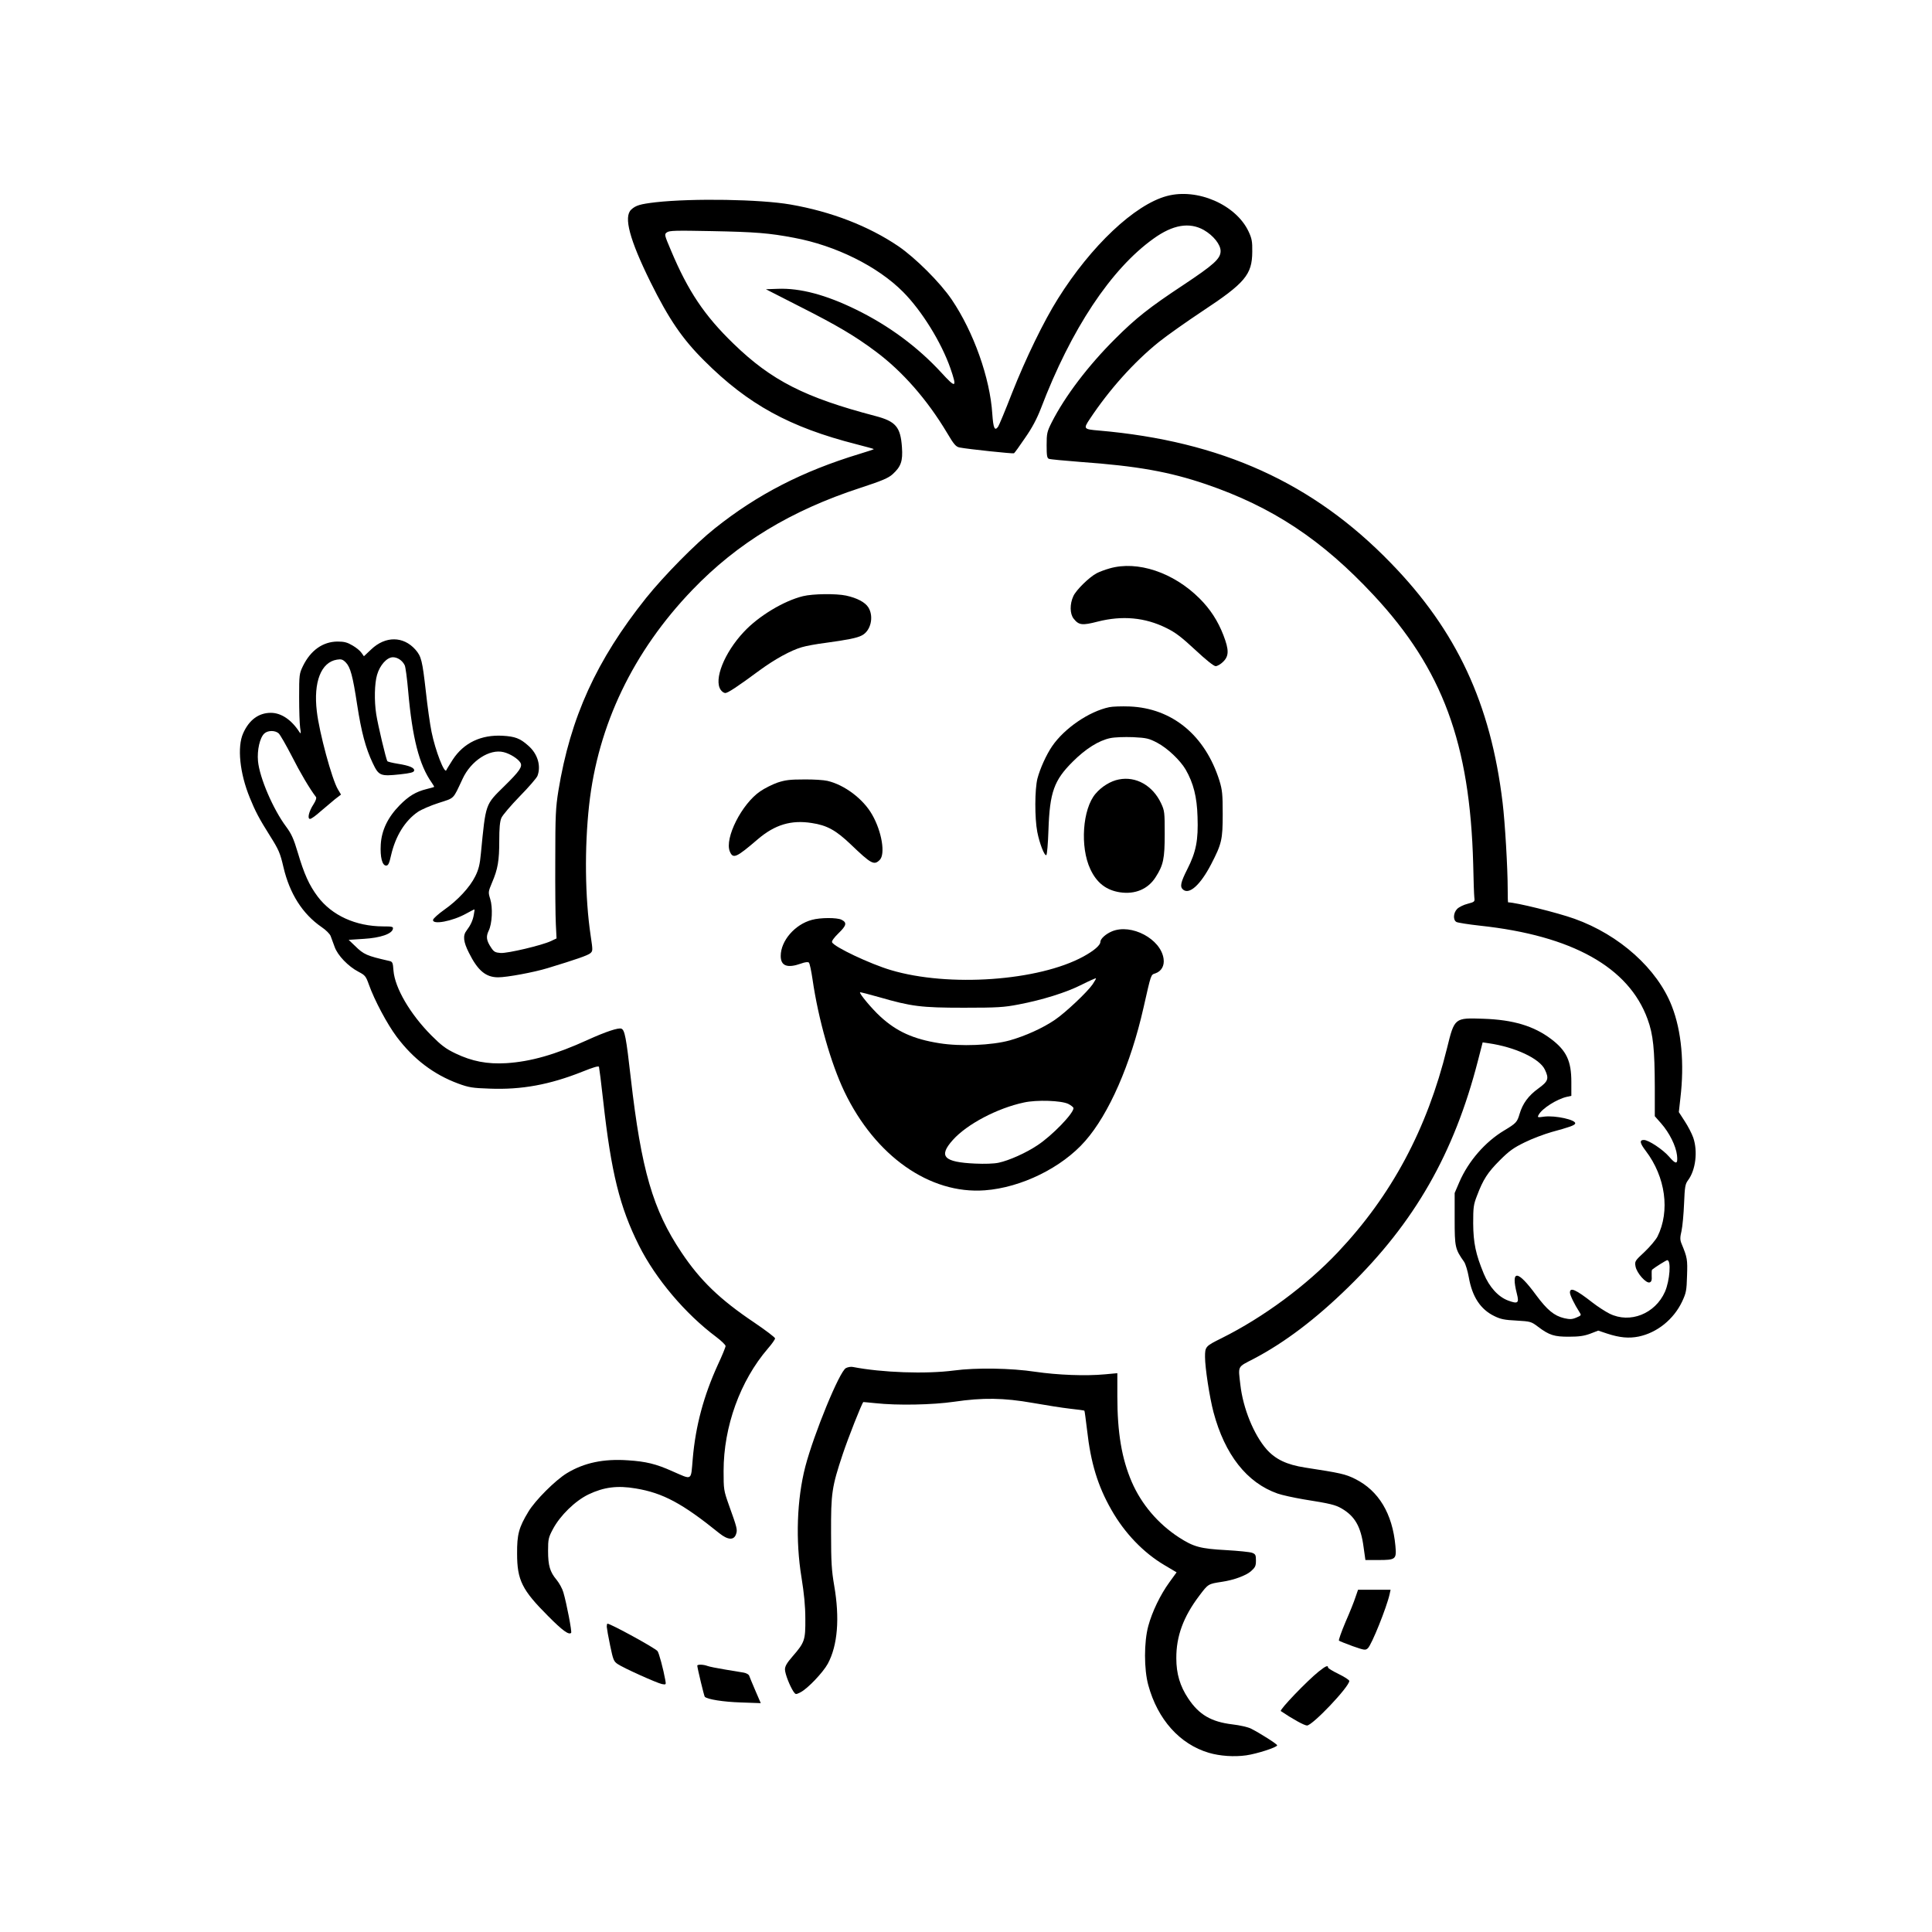 <?xml version="1.0" encoding="UTF-8" standalone="yes"?>
<svg version="1.0" xmlns="http://www.w3.org/2000/svg" width="1024pt" height="1024pt" viewBox="0 0 1366 1366" preserveAspectRatio="xMidYMid meet">
  <g transform="translate(0,1366) scale(0.1,-0.1)" fill="#000000" stroke="none">
    <path d="M8250 12274 c-227 -61 -535 -351 -770 -726 -100 -159 -227 -420 -325
-668 -48 -124 -93 -231 -98 -237 -24 -33 -34 -11 -41 90 -16 254 -132 580
-287 809 -82 121 -257 295 -377 377 -211 143 -475 245 -763 295 -213 37 -690
45 -953 16 -110 -13 -141 -22 -173 -52 -55 -51 -12 -212 137 -514 129 -260
224 -400 379 -554 310 -310 605 -471 1076 -591 66 -17 121 -32 123 -34 2 -2
-43 -17 -100 -34 -405 -123 -723 -287 -1023 -526 -139 -110 -360 -335 -487
-493 -351 -440 -535 -844 -620 -1363 -19 -119 -22 -173 -22 -489 -1 -195 1
-400 4 -455 l5 -100 -40 -19 c-64 -30 -305 -87 -355 -84 -38 3 -48 8 -67 37
-34 51 -38 78 -18 120 25 50 30 164 11 225 -15 48 -14 51 13 116 41 95 51 155
51 296 0 88 4 135 15 161 8 19 67 88 130 153 63 64 119 129 125 144 27 71 1
157 -65 214 -58 52 -94 65 -182 70 -152 8 -274 -50 -352 -169 -22 -35 -43 -68
-45 -74 -13 -30 -78 138 -105 271 -11 54 -29 182 -40 284 -25 220 -32 249 -74
297 -85 96 -212 97 -312 2 l-52 -49 -17 24 c-9 14 -37 37 -63 52 -37 22 -59
28 -107 28 -103 -1 -189 -61 -244 -173 -26 -54 -27 -61 -27 -221 0 -91 3 -187
7 -215 7 -42 6 -47 -5 -31 -56 87 -129 136 -202 136 -86 0 -154 -50 -196 -145
-43 -96 -24 -282 47 -455 38 -94 66 -148 143 -270 62 -98 72 -122 95 -221 44
-188 135 -331 270 -424 30 -20 59 -49 64 -64 5 -14 18 -48 28 -76 21 -60 96
-138 169 -176 46 -24 52 -31 73 -90 39 -110 130 -281 197 -370 118 -157 261
-266 434 -330 76 -28 102 -32 222 -36 227 -9 426 28 657 120 77 31 114 42 117
34 2 -7 16 -115 30 -242 56 -505 117 -751 253 -1022 118 -235 327 -482 545
-645 37 -28 67 -57 67 -65 0 -8 -24 -67 -54 -131 -100 -219 -158 -432 -178
-665 -14 -161 0 -152 -147 -88 -112 50 -184 68 -311 76 -172 12 -310 -17 -432
-91 -82 -50 -224 -192 -272 -272 -68 -112 -81 -162 -80 -297 0 -187 35 -257
219 -441 103 -104 147 -135 163 -119 7 6 -32 209 -55 287 -7 25 -29 65 -47 87
-48 57 -61 102 -61 206 0 83 3 95 35 155 51 95 156 198 251 244 109 52 205 64
334 42 193 -32 330 -106 590 -316 61 -49 104 -52 119 -7 11 31 8 43 -51 207
-36 102 -37 109 -37 240 0 313 117 637 313 865 28 32 51 65 51 72 0 7 -66 57
-147 112 -243 163 -382 297 -515 496 -202 301 -284 584 -358 1231 -33 291 -43
342 -67 351 -21 8 -109 -21 -237 -79 -230 -105 -404 -154 -576 -165 -136 -8
-243 13 -360 69 -69 33 -100 57 -170 127 -151 152 -258 336 -268 458 -4 58 -7
64 -31 69 -158 36 -179 45 -241 106 l-45 43 108 7 c116 7 199 35 205 71 3 15
-6 17 -70 17 -194 1 -361 77 -462 211 -60 80 -96 160 -140 309 -30 101 -46
135 -83 185 -92 123 -188 346 -199 464 -7 77 13 166 45 195 25 23 76 23 101 1
11 -10 52 -82 92 -159 59 -117 128 -234 172 -291 5 -7 -1 -26 -17 -51 -33 -50
-46 -104 -25 -104 9 0 42 24 74 53 33 28 79 67 102 86 l43 33 -22 37 c-42 70
-132 402 -149 551 -25 208 30 348 142 366 30 5 41 2 62 -19 33 -33 50 -95 81
-299 30 -195 60 -307 110 -413 43 -90 53 -95 193 -80 74 8 97 14 100 26 4 20
-33 36 -116 49 -37 6 -70 14 -73 18 -9 10 -67 255 -79 332 -15 96 -12 219 6
279 20 69 70 124 112 124 32 0 66 -22 83 -56 6 -10 17 -93 25 -185 29 -329 78
-521 166 -645 11 -16 19 -29 17 -31 -2 -2 -26 -8 -53 -15 -76 -19 -126 -49
-191 -115 -83 -85 -127 -176 -133 -277 -5 -89 10 -149 38 -149 15 0 22 15 35
73 31 135 98 244 190 307 24 16 90 45 147 63 114 37 99 22 168 169 59 129 192
215 291 190 45 -11 101 -46 118 -74 17 -28 -5 -60 -113 -166 -136 -134 -131
-118 -166 -476 -7 -78 -16 -114 -40 -162 -38 -77 -124 -170 -220 -237 -41 -29
-76 -61 -78 -70 -8 -38 137 -11 235 44 29 16 54 29 57 29 2 0 0 -17 -4 -37 -7
-41 -23 -75 -51 -112 -28 -35 -23 -80 16 -157 63 -127 120 -174 207 -174 62 0
252 35 350 65 204 62 280 89 300 104 20 17 20 18 4 126 -40 267 -44 621 -11
921 62 568 312 1088 730 1523 319 332 696 561 1189 722 153 50 197 69 227 96
59 54 73 92 66 191 -10 144 -44 183 -189 221 -496 130 -733 250 -1001 510
-206 199 -322 372 -443 660 -47 111 -48 114 -29 128 17 13 62 14 315 9 312 -6
409 -14 583 -47 296 -55 592 -202 772 -383 132 -133 270 -355 335 -541 48
-139 39 -143 -65 -29 -166 180 -369 331 -602 445 -214 105 -396 153 -553 147
l-85 -3 241 -123 c263 -133 388 -207 534 -316 190 -141 365 -341 505 -575 50
-85 64 -100 90 -105 62 -12 378 -45 384 -41 4 2 39 50 78 108 50 71 84 136
112 208 214 562 496 987 797 1202 136 98 253 118 355 61 68 -39 119 -103 119
-149 0 -54 -47 -96 -265 -241 -239 -158 -334 -233 -480 -379 -191 -190 -355
-406 -449 -591 -33 -66 -36 -78 -36 -162 0 -74 3 -91 16 -96 9 -4 110 -13 223
-22 403 -29 626 -69 886 -157 472 -161 823 -394 1188 -786 487 -523 680 -1047
703 -1901 2 -113 6 -219 8 -236 4 -29 2 -31 -47 -44 -28 -7 -61 -23 -74 -36
-28 -28 -31 -79 -5 -93 10 -5 85 -17 167 -26 651 -70 1051 -294 1184 -661 40
-109 50 -212 51 -482 l0 -204 45 -51 c58 -66 104 -158 112 -225 7 -65 -6 -68
-56 -10 -43 50 -145 118 -178 118 -33 0 -29 -22 13 -77 140 -184 173 -425 83
-606 -12 -23 -53 -72 -91 -108 -69 -64 -71 -67 -64 -104 9 -47 75 -121 100
-112 13 5 16 17 14 47 -1 22 0 41 3 43 23 19 100 67 107 67 29 0 18 -145 -16
-223 -69 -156 -247 -227 -392 -155 -30 15 -84 50 -120 78 -119 93 -160 111
-160 71 0 -18 33 -85 66 -136 16 -25 16 -25 -21 -41 -31 -13 -46 -13 -86 -4
-71 17 -120 58 -198 163 -132 180 -180 183 -136 9 17 -66 7 -73 -63 -47 -69
26 -132 95 -171 189 -57 138 -74 217 -75 356 0 113 2 132 27 196 43 114 75
164 161 250 67 67 98 89 176 127 52 26 138 58 190 73 125 34 163 47 167 60 9
26 -141 59 -219 49 -48 -7 -49 -6 -39 13 24 45 129 111 199 127 l32 7 0 98 c0
148 -34 221 -142 303 -123 93 -269 137 -480 144 -204 7 -204 8 -257 -208 -141
-572 -392 -1041 -772 -1443 -222 -235 -526 -460 -821 -607 -115 -57 -118 -60
-118 -133 0 -76 32 -285 60 -391 80 -300 236 -499 453 -575 31 -11 114 -29
184 -41 190 -30 224 -39 268 -64 95 -55 137 -129 156 -273 l13 -92 91 0 c124
0 130 5 121 101 -21 227 -118 389 -284 472 -70 35 -103 42 -356 81 -128 20
-208 58 -271 129 -90 103 -166 289 -185 455 -16 138 -23 124 93 184 219 115
438 280 671 508 468 457 747 944 916 1602 l33 128 41 -6 c188 -27 362 -108
399 -187 30 -63 24 -82 -45 -132 -72 -52 -112 -107 -134 -181 -17 -58 -24 -66
-109 -117 -134 -80 -253 -217 -317 -365 l-33 -77 0 -185 c0 -199 3 -211 67
-302 10 -15 25 -64 33 -109 24 -138 83 -227 180 -274 44 -22 73 -28 157 -32
100 -6 104 -7 153 -44 78 -59 115 -71 220 -70 68 0 105 5 148 21 l57 22 63
-21 c88 -29 154 -35 223 -21 130 27 247 121 307 247 29 62 32 78 35 183 4 115
2 128 -39 227 -11 27 -11 43 0 90 7 32 15 119 18 193 5 120 8 138 28 165 54
72 70 204 37 301 -10 29 -37 81 -60 116 l-42 65 11 99 c29 244 8 475 -60 649
-102 264 -370 505 -689 619 -120 43 -415 116 -469 116 -2 0 -3 42 -3 93 0 149
-19 472 -36 612 -84 699 -324 1215 -790 1694 -550 568 -1200 862 -2065 937
-108 9 -110 12 -64 81 137 207 313 404 490 546 55 44 192 141 305 216 303 200
353 259 354 421 1 72 -3 94 -26 143 -89 190 -363 309 -578 251z"/>
    <path d="M7845 9641 c-33 -9 -74 -25 -91 -34 -52 -27 -146 -119 -165 -162 -26
-56 -25 -125 2 -159 37 -47 61 -49 170 -21 173 44 334 30 485 -45 64 -31 107
-64 205 -155 76 -71 131 -115 144 -115 12 0 36 14 53 31 42 41 42 84 2 188
-39 101 -93 184 -168 259 -185 185 -440 270 -637 213z"/>
    <path d="M5678 9445 c-136 -33 -315 -141 -419 -253 -138 -147 -214 -338 -163
-410 8 -12 23 -22 32 -22 18 0 85 44 242 160 108 79 220 141 299 164 29 9 106
23 170 31 153 21 220 34 254 52 64 32 87 133 47 198 -23 37 -80 67 -158 84
-71 15 -234 13 -304 -4z"/>
    <path d="M7843 8660 c-143 -30 -317 -149 -404 -276 -41 -60 -85 -157 -104
-229 -19 -76 -20 -278 -1 -377 16 -82 51 -172 64 -164 5 3 12 83 15 178 9 266
39 351 172 483 92 92 184 149 264 166 33 7 99 9 162 7 97 -5 112 -9 170 -39
74 -39 163 -124 202 -190 55 -96 80 -193 84 -334 6 -165 -10 -248 -72 -370
-48 -95 -54 -125 -30 -145 44 -37 122 33 198 179 75 145 82 174 82 356 0 140
-3 169 -23 235 -101 321 -334 513 -636 525 -55 2 -120 0 -143 -5z"/>
    <path d="M7911 8149 c-58 -11 -122 -50 -165 -101 -92 -107 -111 -376 -37 -533
45 -97 112 -149 210 -164 107 -16 198 23 251 106 56 87 65 132 65 308 0 152
-1 163 -26 216 -59 125 -177 192 -298 168z"/>
    <path d="M5498 8127 c-37 -13 -93 -41 -123 -62 -131 -89 -253 -332 -215 -425
23 -55 45 -45 200 88 119 101 234 136 379 113 108 -16 171 -51 276 -151 145
-139 165 -150 205 -110 41 41 15 200 -53 319 -63 112 -196 212 -317 240 -25 6
-99 11 -165 10 -99 0 -132 -4 -187 -22z"/>
    <path d="M5740 7156 c-120 -32 -220 -148 -220 -255 0 -71 47 -88 143 -54 29
11 51 13 56 7 6 -5 17 -58 26 -119 41 -282 130 -594 225 -793 218 -455 603
-727 993 -698 258 19 546 161 710 349 168 191 322 543 412 942 55 242 51 232
84 243 43 15 65 54 58 103 -19 140 -228 251 -365 194 -45 -19 -82 -53 -82 -75
0 -23 -45 -62 -120 -103 -317 -173 -952 -218 -1361 -96 -146 43 -404 165 -416
197 -4 8 15 34 46 64 56 54 61 75 21 95 -31 16 -151 16 -210 -1z m1985 -456
c-39 -56 -193 -201 -267 -251 -85 -58 -209 -114 -319 -145 -127 -35 -347 -44
-497 -20 -184 29 -303 83 -418 189 -60 55 -151 164 -143 171 2 2 63 -14 134
-34 229 -66 296 -75 600 -75 238 0 284 3 387 23 168 32 339 85 448 141 52 26
97 46 99 44 2 -1 -9 -21 -24 -43z m-172 -845 c20 -10 37 -24 37 -30 0 -38
-151 -194 -254 -262 -82 -55 -201 -108 -276 -124 -32 -7 -99 -9 -165 -6 -223
10 -262 51 -158 167 100 112 315 225 503 265 91 20 263 14 313 -10z"/>
    <path d="M5981 3987 c-45 -22 -226 -464 -287 -696 -60 -232 -70 -524 -27 -785
18 -112 27 -201 27 -291 1 -151 -4 -167 -90 -266 -41 -47 -54 -70 -54 -93 1
-32 33 -114 60 -156 16 -22 16 -22 50 -5 50 25 160 141 193 202 70 130 85 323
45 553 -18 105 -22 164 -22 370 -1 283 5 326 83 560 37 111 133 355 145 367 0
0 39 -3 86 -8 155 -17 403 -12 555 10 204 30 352 28 556 -8 91 -16 210 -35
264 -41 55 -6 100 -12 102 -14 2 -1 10 -63 19 -137 26 -233 76 -396 172 -564
93 -164 226 -303 375 -391 l86 -51 -50 -69 c-65 -89 -123 -210 -150 -310 -31
-113 -31 -307 0 -419 66 -242 222 -417 428 -478 78 -23 179 -30 264 -18 77 11
219 57 219 71 0 9 -122 86 -185 118 -22 11 -80 24 -132 30 -149 18 -235 68
-311 182 -59 88 -85 176 -85 285 -1 156 50 294 162 442 64 85 63 84 161 99 82
12 170 44 205 75 30 27 35 37 35 75 0 39 -3 46 -27 55 -16 6 -98 14 -183 19
-184 10 -231 23 -336 91 -147 96 -264 234 -332 391 -71 165 -102 348 -102 606
l0 163 -87 -8 c-138 -13 -335 -5 -493 18 -171 26 -420 30 -575 9 -199 -26
-509 -15 -715 25 -14 3 -36 -1 -49 -8z"/>
    <path d="M9584 2368 c-9 -29 -41 -109 -71 -177 -29 -69 -50 -128 -46 -131 5
-4 48 -21 97 -39 83 -29 90 -30 107 -15 27 24 134 291 154 382 l7 32 -115 0
-115 0 -18 -52z"/>
    <path d="M4290 2158 c1 -13 11 -72 24 -133 21 -100 25 -112 54 -131 41 -28
275 -133 312 -141 29 -5 30 -5 24 28 -14 78 -45 193 -55 205 -19 23 -332 194
-354 194 -3 0 -5 -10 -5 -22z"/>
    <path d="M4930 1883 c2 -23 48 -214 53 -220 19 -18 129 -36 254 -40 l142 -5
-38 88 c-21 49 -41 97 -44 106 -3 9 -21 19 -39 22 -18 3 -78 13 -133 22 -55 9
-110 20 -123 25 -28 11 -72 12 -72 2z"/>
    <path d="M9323 1841 c-83 -67 -279 -271 -267 -279 81 -55 166 -102 185 -102
39 0 299 274 299 315 0 7 -34 29 -75 49 -41 20 -75 40 -75 46 0 18 -17 11 -67
-29z"/>
  </g>
</svg>
